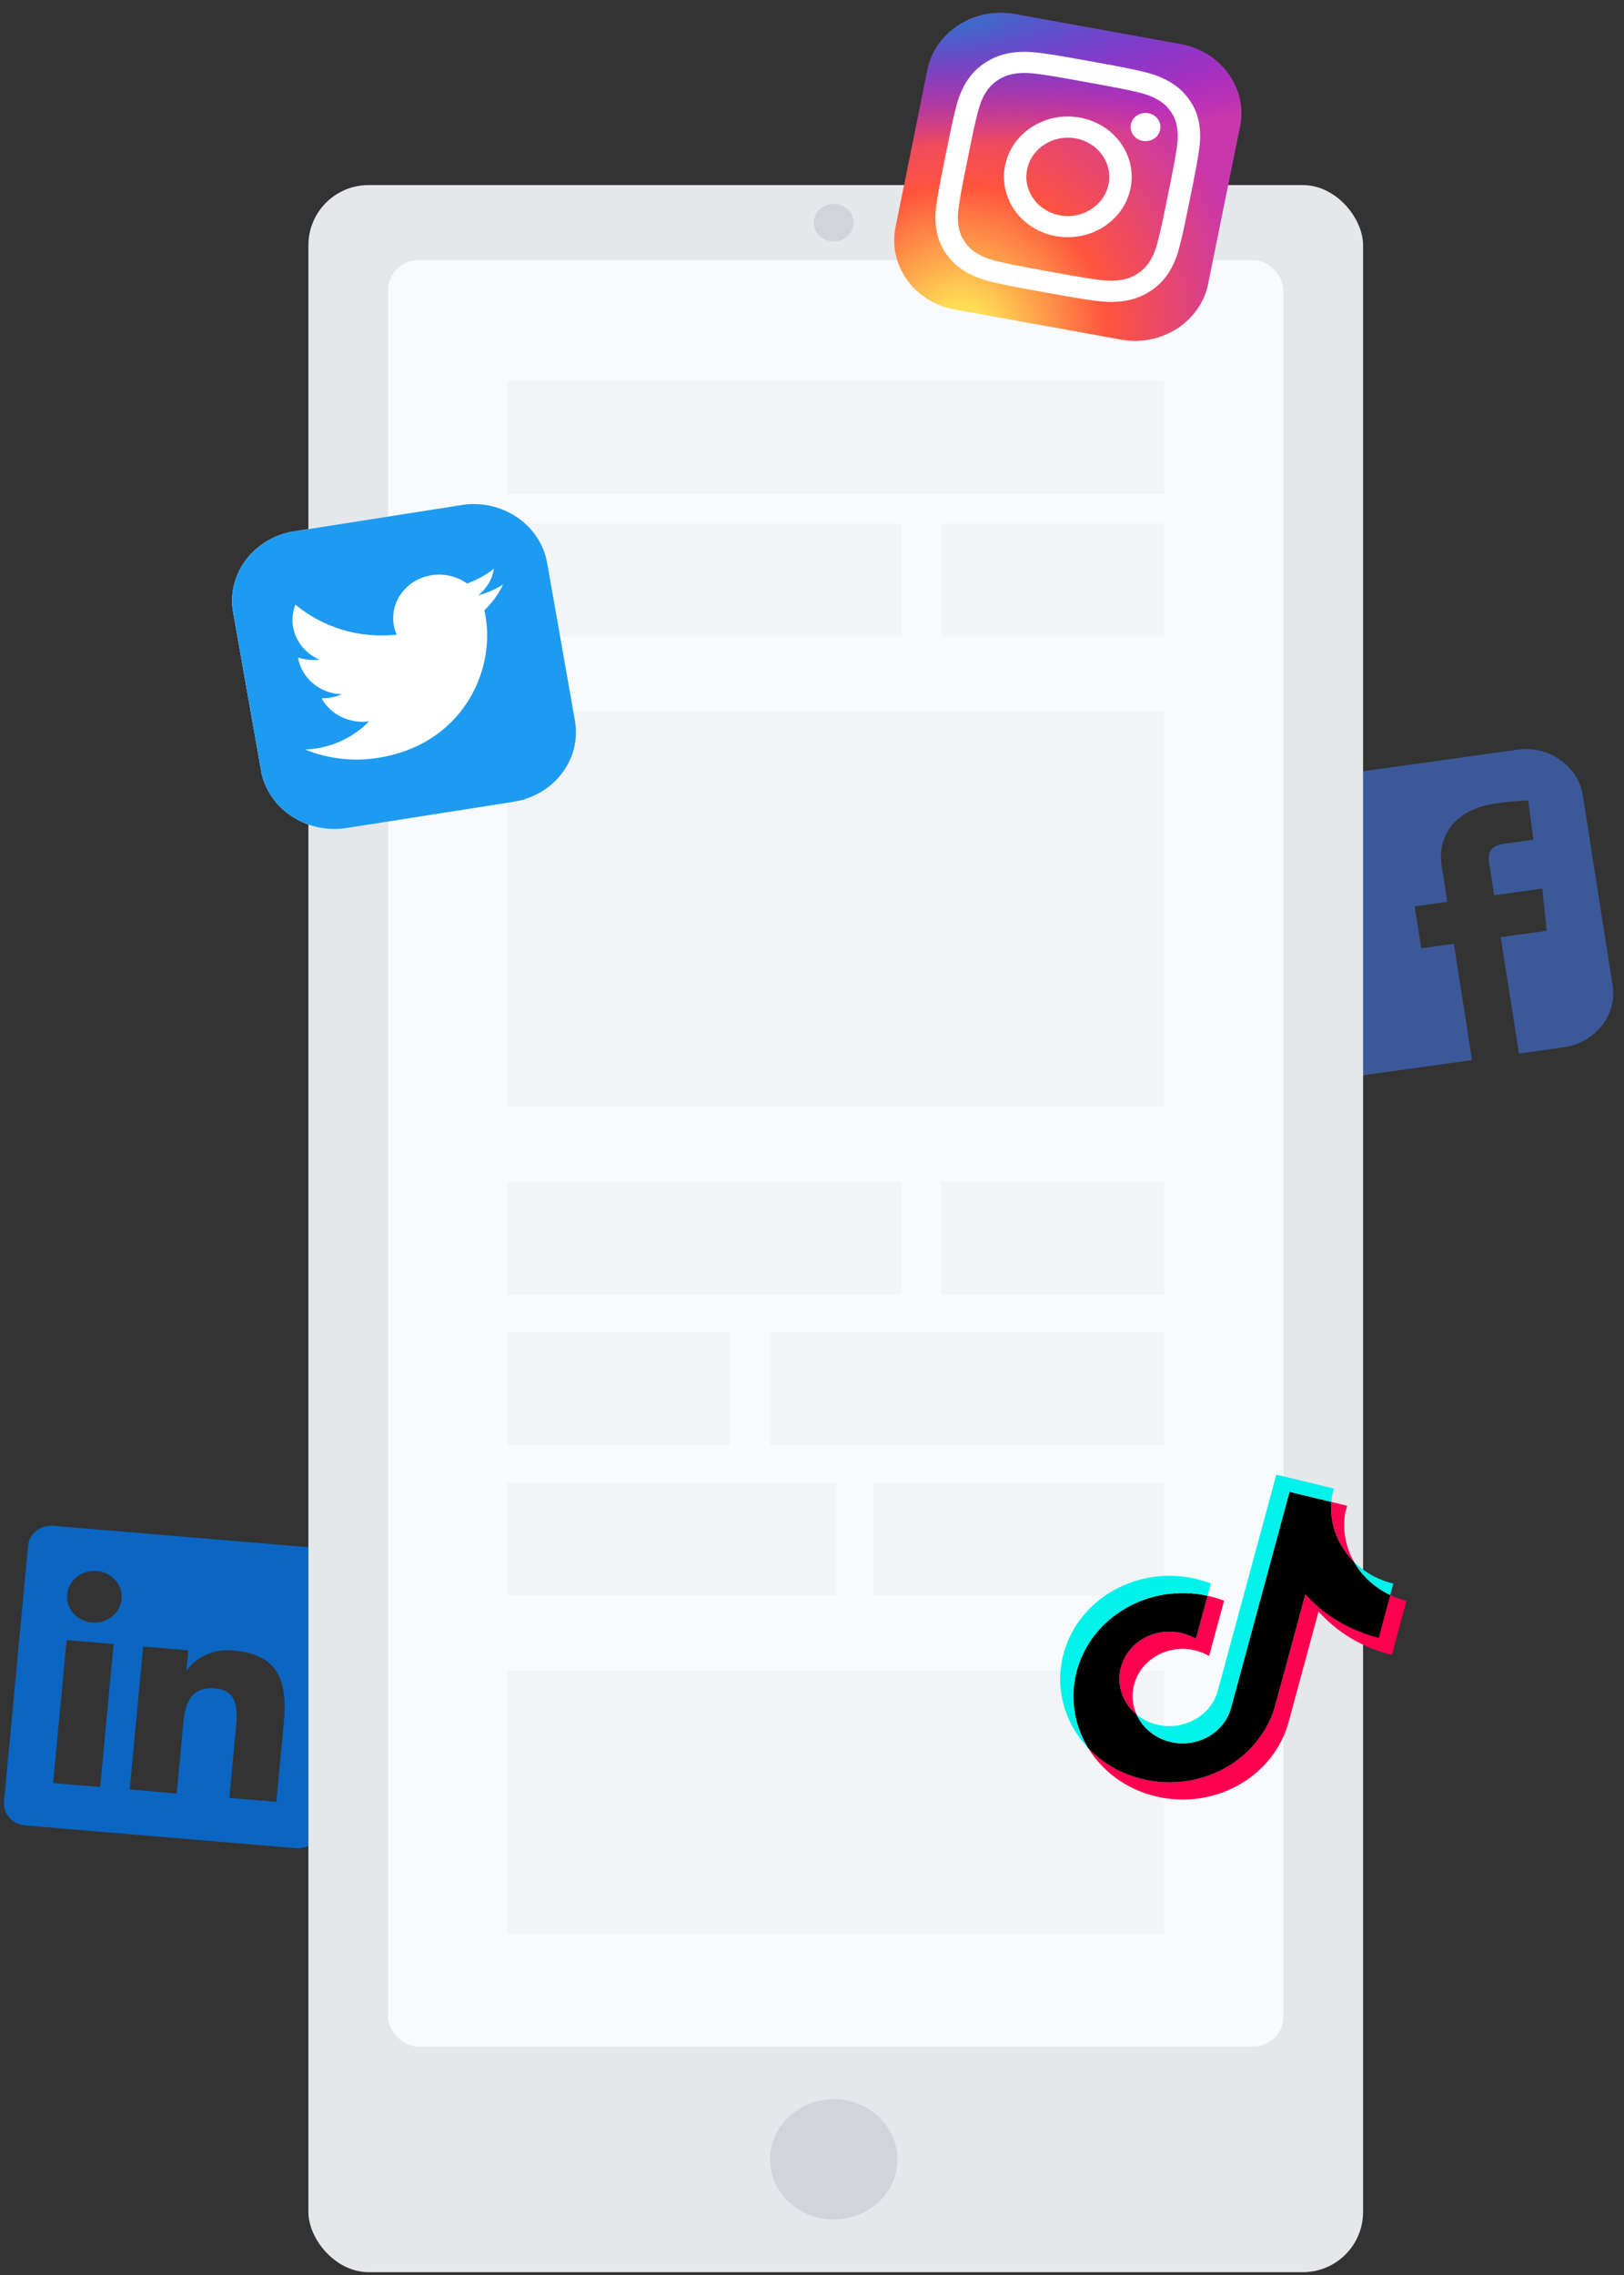 <svg width="432" height="605" viewBox="0 0 432 605" fill="none" xmlns="http://www.w3.org/2000/svg">
<rect x="0" y="0" width="432" height="605" fill="#333333" stroke="none"/>
<path d="M73.509 479.147L61.009 478.098L62.748 459.608C63.163 455.198 63.613 449.515 57.195 448.977C50.685 448.43 49.237 453.151 48.77 458.111L47.001 476.922L34.502 475.873L38.078 437.849L50.078 438.856L49.589 444.052L49.757 444.066C51.14 442.227 53.026 440.777 55.212 439.871C57.399 438.964 59.805 438.634 62.174 438.917C74.843 439.98 76.439 448.048 75.476 458.288L73.509 479.147ZM24.463 431.468C20.456 431.132 17.497 427.792 17.852 424.008C18.207 420.224 21.743 417.428 25.749 417.764C29.755 418.099 32.715 421.439 32.36 425.223C32.189 427.04 31.261 428.719 29.78 429.89C28.299 431.061 26.387 431.629 24.463 431.468ZM26.647 475.215L14.134 474.165L17.711 436.139L30.224 437.189L26.647 475.215L26.647 475.215ZM86.126 411.778L14.239 405.746C10.845 405.425 7.817 407.762 7.473 410.968L1.06 479.153C0.799 482.367 3.342 485.174 6.744 485.426L78.632 491.458C82.034 491.784 85.073 489.445 85.422 486.232L91.836 418.042C92.09 414.822 89.534 412.017 86.126 411.773" fill="#0A66C2"/>
<g clip-path="url(#clip0_1312_2181)">
<path d="M350.36 206.789C341.886 207.973 336.072 215.372 337.325 223.377L345.195 273.615C346.449 281.62 354.282 287.112 362.756 285.927L391.583 281.899L386.737 250.96L378.076 252.171L376.331 241.032L384.992 239.822L383.501 230.305C382.33 222.829 386.372 215.249 398.16 213.601C402.933 212.934 406.53 212.874 406.53 212.874L407.882 223.314C407.882 223.314 404.278 223.785 400.35 224.334C396.099 224.928 395.707 226.874 396.188 229.945L397.462 238.079L410.26 236.29L411.447 247.507L399.207 249.218L404.053 280.156L415.942 278.494C424.417 277.31 430.231 269.911 428.977 261.906L421.108 211.668C419.854 203.663 412.021 198.171 403.546 199.356L350.36 206.789L350.36 206.789Z" fill="#3B5998"/>
</g>
<rect x="82.038" y="49.218" width="280.55" height="555" rx="16" fill="#E5E7EB"/>
<rect x="103.212" y="69.218" width="238.203" height="475" rx="8" fill="#F9FAFB"/>
<ellipse cx="221.784" cy="574.218" rx="16.939" ry="16" fill="#D1D5DB"/>
<ellipse cx="221.784" cy="59.218" rx="5.293" ry="5" fill="#D1D5DB"/>
<rect x="134.972" y="101.218" width="174.682" height="30" fill="#F3F4F6"/>
<rect x="134.972" y="189.218" width="174.682" height="105" fill="#F3F4F6"/>
<rect x="134.972" y="444.218" width="174.682" height="70" fill="#F3F4F6"/>
<rect x="134.972" y="139.218" width="104.809" height="30" fill="#F3F4F6"/>
<rect x="134.972" y="314.218" width="104.809" height="30" fill="#F3F4F6"/>
<rect x="204.845" y="354.218" width="104.809" height="30" fill="#F3F4F6"/>
<rect x="134.972" y="394.218" width="87.341" height="30" fill="#F3F4F6"/>
<rect x="232.37" y="394.218" width="77.284" height="30" fill="#F3F4F6"/>
<rect x="250.368" y="139.218" width="59.286" height="30" fill="#F3F4F6"/>
<rect x="250.368" y="314.218" width="59.286" height="30" fill="#F3F4F6"/>
<rect x="134.972" y="354.218" width="59.286" height="30" fill="#F3F4F6"/>
<g clip-path="url(#clip1_1312_2181)">
<path d="M122.711 134.297L78.328 141.276C67.514 142.976 60.206 152.635 62.007 162.85L69.395 204.773C71.195 214.988 81.421 221.89 92.235 220.19L136.618 213.211C147.432 211.511 154.74 201.851 152.939 191.637L145.551 149.714C143.751 139.499 133.525 132.597 122.711 134.297Z" fill="white"/>
<path d="M122.711 134.297L78.328 141.276C67.514 142.976 60.206 152.635 62.007 162.85L69.395 204.773C71.195 214.988 81.421 221.89 92.235 220.19L136.618 213.211C147.432 211.511 154.74 201.851 152.939 191.637L145.551 149.714C143.751 139.499 133.525 132.597 122.711 134.297Z" fill="#1D9BF0"/>
<path d="M128.843 162.292C128.965 162.775 129.051 163.265 129.138 163.758C131.789 178.8 122.723 198.055 100.555 201.54L100.554 201.531C94.007 202.57 87.281 201.807 81.181 199.333C82.152 199.291 83.119 199.195 84.079 199.046C89.507 198.197 94.475 195.648 98.186 191.81C95.663 192.161 93.087 191.758 90.819 190.658C88.55 189.558 86.702 187.816 85.534 185.675C87.397 185.72 89.247 185.36 90.94 184.624C85.128 184.435 80.261 180.404 79.306 174.985L79.281 174.841C81.112 175.459 83.074 175.653 85.001 175.406C79.117 172.895 76.312 166.498 78.592 160.792C82.238 163.833 86.52 166.116 91.16 167.492C95.8 168.868 100.695 169.307 105.527 168.78C104.707 166.912 104.42 164.874 104.695 162.869C104.971 160.864 105.799 158.963 107.096 157.355C111.191 152.282 118.864 151.303 124.235 155.168C126.845 154.24 129.268 152.898 131.401 151.201C130.966 153.978 129.477 156.511 127.212 158.33C129.555 157.688 131.781 156.717 133.817 155.45C132.603 157.992 130.919 160.309 128.843 162.292Z" fill="white"/>
</g>
<g clip-path="url(#clip2_1312_2181)">
<path d="M350.743 428.526C355.635 434.013 362.325 438.162 370.246 440.077L374.144 425.687C372.645 425.325 371.189 424.816 369.802 424.168L366.734 435.495C358.814 433.581 352.125 429.432 347.231 423.945L339.278 453.31C335.299 468.001 319.459 476.86 303.9 473.1C298.095 471.697 293.147 468.736 289.435 464.811C293.213 470.986 299.518 475.774 307.411 477.681C322.971 481.441 338.811 472.582 342.79 457.891L350.744 428.526L350.743 428.526ZM360.178 415.339C357.973 411.444 357.069 406.88 357.856 402.267L358.357 400.416L354.13 399.394C353.642 405.382 355.945 411.154 360.178 415.339ZM302.329 455.917C301.193 453.388 300.97 450.576 301.695 447.915C303.515 441.197 310.76 437.143 317.878 438.864C319.205 439.183 320.471 439.694 321.633 440.378L325.618 425.667C324.192 425.119 322.723 424.677 321.224 424.347L318.123 435.797C316.96 435.113 315.693 434.602 314.366 434.282C307.248 432.562 300.003 436.615 298.183 443.335C296.896 448.086 298.666 452.896 302.329 455.917Z" fill="#FF004F"/>
<path d="M347.231 423.945C352.125 429.432 358.814 433.58 366.734 435.495L369.802 424.168C365.622 422.21 362.299 419.083 360.178 415.338C355.945 411.154 353.641 405.381 354.129 399.394L343.026 396.711L327.458 454.186C325.618 460.88 318.389 464.913 311.286 463.197C307.101 462.185 303.893 459.403 302.328 455.916C298.666 452.896 296.896 448.086 298.183 443.335C300.003 436.616 307.247 432.563 314.365 434.283C315.729 434.612 316.989 435.13 318.122 435.798L321.224 424.347C305.857 420.951 290.37 429.772 286.442 444.274C284.481 451.513 285.765 458.816 289.435 464.812C293.147 468.736 298.094 471.698 303.9 473.101C319.459 476.861 335.299 468 339.278 453.31L347.231 423.945L347.231 423.945Z" fill="black"/>
<path d="M369.802 424.168L370.632 421.106C366.643 420.148 363.02 418.149 360.178 415.338C362.334 419.157 365.699 422.244 369.802 424.168L369.802 424.168ZM354.129 399.394C354.176 398.822 354.247 398.252 354.343 397.685L354.844 395.835L339.513 392.13L323.946 449.605C322.107 456.299 314.877 460.332 307.774 458.616C305.76 458.132 303.894 457.207 302.328 455.917C303.892 459.403 307.101 462.185 311.286 463.196C318.389 464.913 325.618 460.88 327.458 454.186L343.025 396.711L354.129 399.394L354.129 399.394ZM321.224 424.347L322.107 421.087C320.871 420.612 319.602 420.217 318.309 419.905C302.748 416.144 286.909 425.004 282.93 439.693C280.436 448.902 283.195 458.217 289.435 464.811C285.765 458.815 284.482 451.513 286.442 444.274C290.37 429.772 305.857 420.951 321.224 424.347Z" fill="#00F2EA"/>
</g>
<g clip-path="url(#clip3_1312_2181)">
<path d="M314.113 11.745L269.923 3.747C259.156 1.798 248.755 8.462 246.692 18.633L238.224 60.373C236.16 70.543 243.216 80.368 253.983 82.317L298.173 90.316C308.94 92.265 319.341 85.6 321.404 75.43L329.873 33.689C331.936 23.519 324.88 13.694 314.113 11.745Z" fill="url(#paint0_radial_1312_2181)"/>
<path d="M314.113 11.745L269.923 3.747C259.156 1.798 248.755 8.462 246.692 18.633L238.224 60.373C236.16 70.543 243.216 80.368 253.983 82.317L298.173 90.316C308.94 92.265 319.341 85.6 321.404 75.43L329.873 33.689C331.936 23.519 324.88 13.694 314.113 11.745Z" fill="url(#paint1_radial_1312_2181)"/>
<path d="M290.278 16.34C281.453 14.743 280.338 14.579 276.842 14.101C273.353 13.624 270.887 13.714 268.667 14.099C266.37 14.496 264.345 15.216 262.193 16.596C260.039 17.975 258.581 19.486 257.34 21.354C256.138 23.16 255.137 25.292 254.319 28.529C253.5 31.775 253.247 32.815 251.556 41.15C249.865 49.486 249.692 50.536 249.185 53.838C248.681 57.134 248.776 59.463 249.183 61.56C249.604 63.729 250.367 65.642 251.828 67.675C253.287 69.71 254.886 71.089 256.863 72.259C258.777 73.392 261.033 74.337 264.461 75.113C267.897 75.889 268.996 76.126 277.82 77.723C286.646 79.321 287.757 79.484 291.253 79.963C294.743 80.439 297.211 80.35 299.433 79.965C301.728 79.568 303.752 78.844 305.903 77.463C308.057 76.085 309.514 74.573 310.756 72.706C311.951 70.899 312.952 68.767 313.777 65.53C314.597 62.285 314.849 61.248 316.541 52.913C318.232 44.578 318.403 43.524 318.912 40.222C319.412 36.925 319.316 34.596 318.913 32.5C318.49 30.33 317.728 28.417 316.266 26.384C314.805 24.35 313.21 22.974 311.23 21.804C309.313 20.669 307.055 19.724 303.627 18.949C300.191 18.172 299.095 17.936 290.268 16.338L290.278 16.34ZM286.241 21.343C287.106 21.499 288.071 21.675 289.156 21.871C297.831 23.442 298.853 23.657 302.25 24.424C305.39 25.135 307.008 25.946 308.068 26.573C309.472 27.404 310.418 28.265 311.336 29.545C312.256 30.825 312.752 31.975 313.052 33.515C313.277 34.675 313.478 36.396 313.015 39.414C312.514 42.678 312.351 43.656 310.689 51.846C309.027 60.038 308.796 61.003 307.984 64.21C307.232 67.177 306.374 68.705 305.71 69.705C304.83 71.031 303.918 71.923 302.563 72.791C301.208 73.659 299.993 74.129 298.363 74.41C297.133 74.625 295.311 74.813 292.116 74.376C288.66 73.903 287.625 73.749 278.949 72.178C270.273 70.608 269.251 70.39 265.856 69.623C262.716 68.911 261.098 68.1 260.037 67.472C258.634 66.641 257.685 65.781 256.766 64.501C255.847 63.221 255.35 62.073 255.05 60.533C254.825 59.372 254.624 57.651 255.087 54.633C255.588 51.369 255.754 50.392 257.417 42.196C259.079 34 259.307 33.039 260.119 29.831C260.871 26.865 261.73 25.337 262.394 24.335C263.274 23.01 264.186 22.114 265.542 21.246C266.897 20.378 268.115 19.909 269.744 19.626C270.975 19.411 272.797 19.224 275.992 19.66C279.016 20.074 280.185 20.246 286.242 21.336L286.241 21.343ZM305.466 30.107C303.314 29.717 301.233 31.049 300.82 33.083C300.408 35.116 301.819 37.082 303.972 37.471C306.125 37.861 308.206 36.528 308.618 34.494C309.031 32.461 307.619 30.495 305.466 30.105L305.466 30.107ZM287.249 31.27C278.034 29.602 269.131 35.307 267.365 44.012C265.599 52.716 271.639 61.122 280.854 62.79C290.069 64.458 298.969 58.757 300.735 50.052C302.501 41.348 296.463 32.938 287.248 31.27L287.249 31.27ZM286.127 36.801C292.108 37.884 296.028 43.342 294.882 48.993C293.736 54.643 287.957 58.346 281.975 57.263C275.994 56.18 272.074 50.722 273.22 45.072C274.367 39.421 280.145 35.719 286.127 36.801Z" fill="white"/>
</g>
<defs>
<radialGradient id="paint0_radial_1312_2181" cx="0" cy="0" r="1" gradientUnits="userSpaceOnUse" gradientTransform="translate(255.355 88.839) rotate(-78.532) scale(79.455 77.903)">
<stop stop-color="#FFDD55"/>
<stop offset="0.1" stop-color="#FFDD55"/>
<stop offset="0.5" stop-color="#FF543E"/>
<stop offset="1" stop-color="#C837AB"/>
</radialGradient>
<radialGradient id="paint1_radial_1312_2181" cx="0" cy="0" r="1" gradientUnits="userSpaceOnUse" gradientTransform="translate(235.346 3.356) rotate(89.501) scale(35.441 154.662)">
<stop stop-color="#3771C8"/>
<stop offset="0.128" stop-color="#3771C8"/>
<stop offset="1" stop-color="#6600FF" stop-opacity="0"/>
</radialGradient>
<clipPath id="clip0_1312_2181">
<rect width="84.596" height="80.103" fill="white" transform="matrix(0.99 -0.138 0.155 0.988 335.062 208.927)"/>
</clipPath>
<clipPath id="clip1_1312_2181">
<rect width="84.571" height="80.13" fill="white" transform="matrix(0.988 -0.155 0.174 0.985 58.747 144.354)"/>
</clipPath>
<clipPath id="clip2_1312_2181">
<rect width="84.413" height="90.961" fill="white" transform="matrix(0.972 0.235 -0.261 0.965 298.498 382.218)"/>
</clipPath>
<clipPath id="clip3_1312_2181">
<rect width="84.532" height="80.171" fill="white" transform="matrix(0.984 0.178 -0.199 0.98 250.428 0.218)"/>
</clipPath>
</defs>
</svg>
